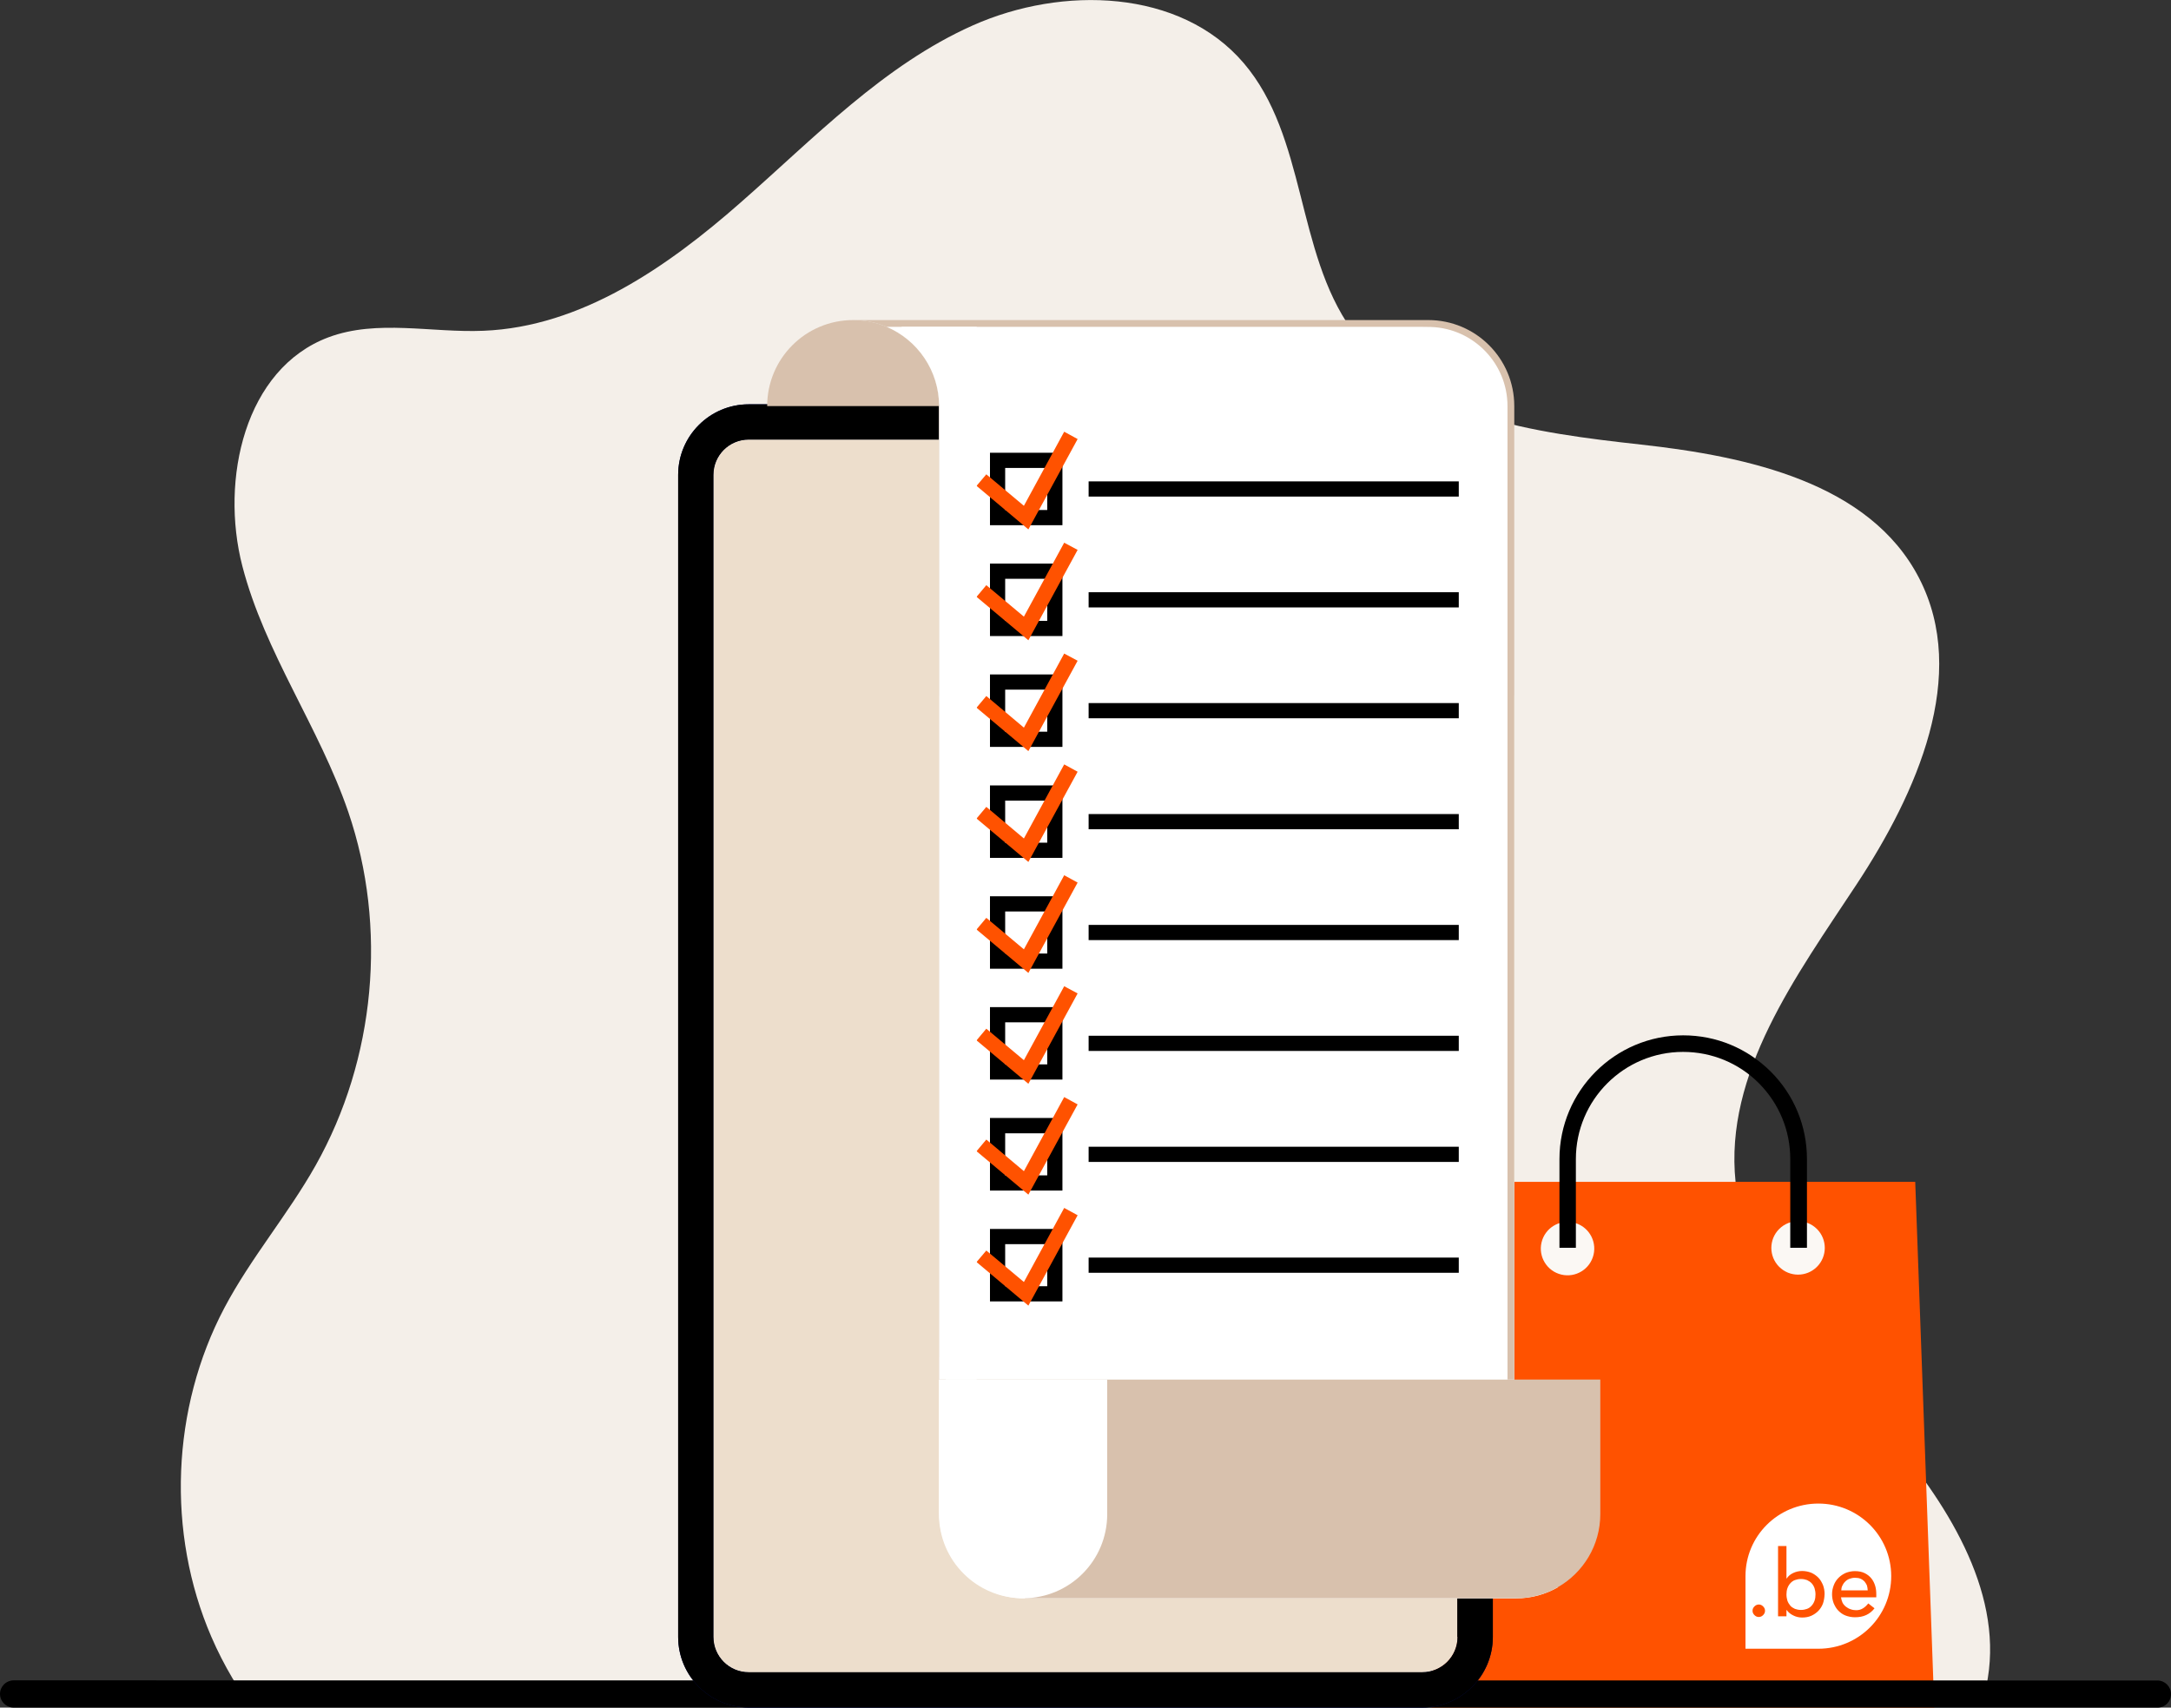<?xml version="1.0" encoding="utf-8"?>
<!-- Generator: Adobe Illustrator 25.4.1, SVG Export Plug-In . SVG Version: 6.00 Build 0)  -->
<svg version="1.1" id="Layer_1" xmlns="http://www.w3.org/2000/svg" xmlns:xlink="http://www.w3.org/1999/xlink" x="0px" y="0px"
	 viewBox="0 0 1600 1258.6" style="enable-background:new 0 0 1600 1258.6;" xml:space="preserve">
<rect x="0" y="0" width="1600" height="1258.6" fill="#333333" stroke="none"/>
<style type="text/css">
	.st0{fill:#F4EFE9;}
	.st1{fill:#FF5200;}
	.st2{fill:#FBF8F4;}
	.st3{fill:#050F64;}
	.st4{fill:#EDDECC;}
	.st5{fill:#FFFFFF;}
	.st6{fill:#D8C1AD;}
	.st7{fill-rule:evenodd;clip-rule:evenodd;fill:#FFFFFF;}
</style>
<g>
	<path class="st0" d="M1465,1236.8c-0.7,4.5-1.7,8.9-2.9,13.4c-0.5,1.9-1.1,3.9-1.7,5.8H183.7c-4.4-6.2-8.5-12.6-12.4-19.1
		c-5.8-9.8-11-20-15.5-30.4c-33.2-76.8-29.5-168.6,9.6-242.6c19.4-36.7,46.8-68.7,67.2-104.9c44.1-78.3,53.1-175.5,24.1-260.5
		C235.3,536,195.1,481,178.6,417.2c-16.5-63.8,1.8-145.5,63.5-168.6c35.9-13.4,75.9-3.2,114.2-4.8c72-2.9,135.5-47,189.6-94.6
		C600.1,101.7,651.2,48,717,18.7c65.8-29.3,152.8-27,199.6,27.8c46.3,54.2,38.3,138.6,79.6,196.6c45.9,64.3,134.9,75.9,213.4,84.6
		c78.5,8.7,168.4,28.1,204.7,98.3c37.1,71.7-1.6,158.4-46,225.8c-44.4,67.4-97.6,139.2-89.2,219.4c7.5,72.2,62.8,128.4,110.2,183.3
		C1433.8,1106,1475.7,1171.3,1465,1236.8z"/>
</g>
<g>
	<g>
		<polygon class="st1" points="1425.6,1258.5 1055.1,1258.5 1055.6,1243.5 1069.2,871.1 1411.5,871.1 1425,1243.5 		"/>
	</g>
	<g>
		<g>
			
				<ellipse transform="matrix(0.23 -0.973 0.973 0.23 -5.305 1832.754)" class="st2" cx="1155.2" cy="919.7" rx="19.7" ry="19.7"/>
		</g>
		<g>
			
				<ellipse transform="matrix(0.707 -0.707 0.707 0.707 -262.136 1206.605)" class="st2" cx="1325.4" cy="919.7" rx="19.7" ry="19.7"/>
		</g>
	</g>
	<g>
		<g>
			<path d="M1331.5,919.7h-12.1v-65.4c0-21.1-8.2-40.9-23.1-55.9c-14.9-14.9-34.8-23.1-55.9-23.1c-43.6,0-79,35.4-79,79v65.4h-12.1
				v-65.4c0-50.3,40.9-91.2,91.2-91.2c24.4,0,47.2,9.5,64.5,26.7c17.2,17.2,26.7,40.1,26.7,64.5V919.7z"/>
		</g>
	</g>
</g>
<g>
	<g>
		<path d="M1590,1238.6c5.5,0,10,4.5,10,10c0,2.8-1.1,5.3-2.9,7.1c-1.8,1.8-4.3,2.9-7.1,2.9H10c-1.1,0-2.2-0.2-3.2-0.6h0
			c-3.9-1.3-6.8-5.1-6.8-9.4c0-2.8,1.1-5.3,2.9-7.1c1.1-1.1,2.4-1.9,3.8-2.4h0c1-0.4,2.1-0.6,3.2-0.6"/>
	</g>
</g>
<g>
	<g>
		<path class="st3" d="M1048.2,298H551.8c-28.7,0-52,23.3-52,52v856.5c0,28.7,23.3,52,52,52h496.4c28.7,0,52-23.3,52-52V350
			C1100.2,321.3,1076.9,298,1048.2,298z M1074.2,1206.5c0,14.3-11.7,26-26,26H551.8c-14.3,0-26-11.7-26-26V350c0-14.3,11.7-26,26-26
			h496.4c14.3,0,26,11.7,26,26V1206.5z"/>
	</g>
	<g>
		<path class="st4" d="M551.8,1232.5c-14.3,0-26-11.7-26-26V350c0-14.3,11.7-26,26-26h496.4c14.3,0,26,11.7,26,26v856.5
			c0,14.3-11.7,26-26,26H551.8z"/>
	</g>
	<g>
		<path d="M1048.2,298H551.8c-28.7,0-52,23.3-52,52v856.5c0,28.7,23.3,52,52,52h496.4c28.7,0,52-23.3,52-52V350
			C1100.2,321.3,1076.9,298,1048.2,298z M1074.2,1206.5c0,14.4-11.6,26-26,26H551.8c-14.4,0-26-11.6-26-26V350c0-14.4,11.6-26,26-26
			h206c4.4,0,8.6,1.7,11.8,4.7l21.4,20c5,4.7,12.8,4.7,17.8,0l21.4-20c3.2-3,7.4-4.7,11.8-4.7h206c14.4,0,26,11.6,26,26V1206.5z"/>
	</g>
</g>
<g>
	<g>
		<g>
			<g>
				<g>
					<g>
						<path class="st5" d="M692.1,512.8v601.9c0,35,28.3,63.4,63.3,63.4h362c11.2,0,21.7-3,30.8-8.2c-19.2-10.9-32.2-31.5-32.2-55.2
							V512.8H692.1z"/>
					</g>
				</g>
				<g>
					<g>
						<path class="st5" d="M1179.4,1178C1179.4,1178,1179.4,1178,1179.4,1178L1179.4,1178L1179.4,1178z"/>
					</g>
				</g>
			</g>
			<g>
				<g>
					<path class="st6" d="M755.4,1016.8V1178h362c11.2,0,21.7-3,30.8-8.2c18.6-10.7,31.2-30.8,31.2-53.8v-99.2H755.4z"/>
				</g>
			</g>
			<g>
				<g>
					<path class="st5" d="M754,1178L754,1178c-34.2,0-62-27.7-62-62v-115.8H816V1116C816,1150.3,788.3,1178,754,1178z"/>
				</g>
			</g>
		</g>
	</g>
	<g>
		<g>
			<g>
				<g>
					<path class="st6" d="M1116,299.3v717.5h-424V299.3c0-26.2-15.9-48.7-38.6-58.4c-7.6-3.2-15.9-5-24.7-5h423.9v0l0,0
						C1087.7,235.9,1116,264.3,1116,299.3z"/>
				</g>
				<g>
					<path class="st5" d="M1054.7,241c31.2,1.1,56.3,26.8,56.3,58.3v717.5h-414V299.3c0-24.7-13.1-46.3-32.8-58.4h383.4L1054.7,241z
						"/>
				</g>
			</g>
			<g>
				<g>
					<path class="st5" d="M628.7,235.9C628.7,235.9,628.7,235.9,628.7,235.9L628.7,235.9L628.7,235.9z"/>
				</g>
			</g>
			<g>
				<g>
					<path class="st6" d="M565.4,299.3c0-35,28.3-63.4,63.4-63.4c35,0,63.3,28.4,63.3,63.4"/>
				</g>
			</g>
		</g>
		<g>
			<g>
				<g>
					<g>
						<path d="M783,387.1h-53.4v-53.4H783V387.1z M740.8,375.9h31v-31h-31V375.9z"/>
					</g>
				</g>
				<g>
					<g>
						<rect x="802.3" y="354.8" width="272.8" height="11.2"/>
					</g>
				</g>
			</g>
			<g>
				<g>
					<g>
						<path d="M783,468.8h-53.4v-53.4H783V468.8z M740.8,457.6h31v-31h-31V457.6z"/>
					</g>
				</g>
				<g>
					<g>
						<rect x="802.3" y="436.5" width="272.8" height="11.2"/>
					</g>
				</g>
			</g>
			<g>
				<g>
					<g>
						<path d="M783,550.5h-53.4v-53.4H783V550.5z M740.8,539.3h31v-31h-31V539.3z"/>
					</g>
				</g>
				<g>
					<g>
						<rect x="802.3" y="518.2" width="272.8" height="11.2"/>
					</g>
				</g>
			</g>
			<g>
				<g>
					<g>
						<path d="M783,632.3h-53.4v-53.4H783V632.3z M740.8,621.1h31v-31h-31V621.1z"/>
					</g>
				</g>
				<g>
					<g>
						<rect x="802.3" y="600" width="272.8" height="11.2"/>
					</g>
				</g>
			</g>
			<g>
				<g>
					<g>
						<path d="M783,714h-53.4v-53.4H783V714z M740.8,702.8h31v-31h-31V702.8z"/>
					</g>
				</g>
				<g>
					<g>
						<rect x="802.3" y="681.7" width="272.8" height="11.2"/>
					</g>
				</g>
			</g>
			<g>
				<g>
					<g>
						<path d="M783,795.7h-53.4v-53.4H783V795.7z M740.8,784.5h31v-31h-31V784.5z"/>
					</g>
				</g>
				<g>
					<g>
						<rect x="802.3" y="763.4" width="272.8" height="11.2"/>
					</g>
				</g>
			</g>
			<g>
				<g>
					<g>
						<path d="M783,877.5h-53.4V824H783V877.5z M740.8,866.3h31v-31h-31V866.3z"/>
					</g>
				</g>
				<g>
					<g>
						<rect x="802.3" y="845.2" width="272.8" height="11.2"/>
					</g>
				</g>
			</g>
			<g>
				<g>
					<g>
						<path d="M783,959.2h-53.4v-53.4H783V959.2z M740.8,948h31v-31h-31V948z"/>
					</g>
				</g>
				<g>
					<g>
						<rect x="802.3" y="926.9" width="272.8" height="11.2"/>
					</g>
				</g>
			</g>
		</g>
		<g>
			<g>
				<polygon class="st1" points="757.9,390.2 719.7,358.1 726.9,349.6 754.6,372.8 784.3,318.2 794.2,323.6 				"/>
			</g>
		</g>
		<g>
			<g>
				<polygon class="st1" points="757.9,471.9 719.7,439.9 726.9,431.3 754.6,454.5 784.3,400 794.2,405.3 				"/>
			</g>
		</g>
		<g>
			<g>
				<polygon class="st1" points="757.9,553.6 719.7,521.6 726.9,513 754.6,536.3 784.3,481.7 794.2,487 				"/>
			</g>
		</g>
		<g>
			<g>
				<polygon class="st1" points="757.9,635.3 719.7,603.3 726.9,594.7 754.6,618 784.3,563.4 794.2,568.8 				"/>
			</g>
		</g>
		<g>
			<g>
				<polygon class="st1" points="757.9,717.1 719.7,685.1 726.9,676.5 754.6,699.7 784.3,645.1 794.2,650.5 				"/>
			</g>
		</g>
		<g>
			<g>
				<polygon class="st1" points="757.9,798.8 719.7,766.8 726.9,758.2 754.6,781.4 784.3,726.9 794.2,732.2 				"/>
			</g>
		</g>
		<g>
			<g>
				<polygon class="st1" points="757.9,880.5 719.7,848.5 726.9,839.9 754.6,863.2 784.3,808.6 794.2,814 				"/>
			</g>
		</g>
		<g>
			<g>
				<polygon class="st1" points="757.9,962.3 719.7,930.2 726.9,921.7 754.6,944.9 784.3,890.3 794.2,895.7 				"/>
			</g>
		</g>
		<g>
			<path class="st5" d="M719.8,240.9v775.9h-27.7V299.3c0-26.2-15.9-48.7-38.6-58.4H719.8z"/>
		</g>
	</g>
</g>
<g>
	<path id="Fill-31" class="st7" d="M1337.3,1170.6c-0.5-1.4-1.2-2.5-2.1-3.6c-0.9-1-2-1.7-3.4-2.4c-1.4-0.5-2.8-0.8-4.5-0.8
		c-1.6,0-3.1,0.3-4.5,0.8c-1.4,0.5-2.5,1.4-3.4,2.4s-1.6,2.2-2.1,3.6c-0.5,1.4-0.7,2.9-0.7,4.6s0.3,3.2,0.7,4.6
		c0.5,1.4,1.2,2.5,2.1,3.6s2,1.7,3.4,2.4c1.4,0.5,2.8,0.8,4.5,0.8s3.1-0.3,4.5-0.8c1.4-0.5,2.5-1.4,3.4-2.4c0.9-1,1.6-2.2,2.1-3.6
		c0.5-1.4,0.7-2.9,0.7-4.6S1337.8,1171.9,1337.3,1170.6 M1337.3,1170.6c-0.5-1.4-1.2-2.5-2.1-3.6c-0.9-1-2-1.7-3.4-2.4
		c-1.4-0.5-2.8-0.8-4.5-0.8c-1.6,0-3.1,0.3-4.5,0.8c-1.4,0.5-2.5,1.4-3.4,2.4s-1.6,2.2-2.1,3.6c-0.5,1.4-0.7,2.9-0.7,4.6
		s0.3,3.2,0.7,4.6c0.5,1.4,1.2,2.5,2.1,3.6s2,1.7,3.4,2.4c1.4,0.5,2.8,0.8,4.5,0.8s3.1-0.3,4.5-0.8c1.4-0.5,2.5-1.4,3.4-2.4
		c0.9-1,1.6-2.2,2.1-3.6c0.5-1.4,0.7-2.9,0.7-4.6S1337.8,1171.9,1337.3,1170.6 M1335.2,1167c-0.9-1-2-1.7-3.4-2.4
		c-1.4-0.5-2.8-0.8-4.5-0.8s-3.1,0.3-4.5,0.8c-1.4,0.5-2.5,1.4-3.4,2.4s-1.6,2.2-2.1,3.6c-0.5,1.4-0.7,2.9-0.7,4.6s0.3,3.2,0.7,4.6
		c0.5,1.4,1.2,2.5,2.1,3.6s2,1.7,3.4,2.4c1.4,0.5,2.8,0.8,4.5,0.8s3.1-0.3,4.5-0.8c1.4-0.5,2.5-1.4,3.4-2.4c0.9-1,1.6-2.2,2.1-3.6
		c0.5-1.4,0.7-2.9,0.7-4.6s-0.3-3.2-0.7-4.6C1336.8,1169.2,1336.1,1168,1335.2,1167 M1374.1,1165.6c-0.8-0.8-1.7-1.5-2.9-2
		c-1.2-0.5-2.5-0.7-4.1-0.7c-1.5,0-2.9,0.3-4.2,0.8s-2.4,1.3-3.2,2.2c-0.9,0.9-1.5,1.9-2,3c-0.5,1.1-0.7,2.2-0.7,3.3h19.5
		c-0.1-1.4-0.3-2.6-0.6-3.7C1375.5,1167.6,1374.9,1166.6,1374.1,1165.6 M1357.9,1181.2c0.6,1.2,1.5,2.2,2.5,3c1,0.8,2.2,1.5,3.5,1.9
		c1.4,0.5,2.7,0.7,4.1,0.7c1.9,0,3.6-0.5,5-1.4c1.5-0.9,2.7-2.1,3.9-3.6l4.6,3.6c-3.5,4.5-8.2,6.6-14.4,6.6c-2.5,0-4.9-0.5-7-1.3
		c-2.1-0.8-3.8-2.1-5.3-3.6c-1.5-1.5-2.5-3.4-3.4-5.4c-0.8-2.1-1.2-4.4-1.2-6.7c0-2.5,0.5-4.6,1.3-6.7c0.8-2.1,2-3.9,3.5-5.4
		c1.5-1.5,3.3-2.7,5.3-3.6c2.1-0.8,4.3-1.3,6.7-1.3c2.9,0,5.3,0.5,7.3,1.5s3.6,2.3,4.9,3.9c1.3,1.6,2.2,3.5,2.8,5.5s0.8,4.1,0.8,6.2
		v2.2h-26C1357,1178.8,1357.4,1180,1357.9,1181.2 M1343.5,1181.9c-0.8,2.1-1.9,3.8-3.4,5.4c-1.5,1.5-3.2,2.7-5.2,3.6
		c-2,0.9-4.3,1.3-6.8,1.3c-2.2,0-4.4-0.5-6.4-1.5c-2.1-1-3.7-2.3-4.9-4h-0.2v4.6h-6.2v-51.8h6.2v23.9h0.2c1.1-1.7,2.6-3,4.7-4
		s4.3-1.5,6.6-1.5c2.5,0,4.8,0.5,6.8,1.3c2,0.9,3.7,2.1,5.2,3.6c1.5,1.5,2.5,3.4,3.4,5.4c0.8,2.1,1.2,4.4,1.2,6.7
		C1344.6,1177.6,1344.2,1179.8,1343.5,1181.9 M1299.4,1190.4c-0.9,0.9-1.9,1.4-3.2,1.4s-2.3-0.5-3.2-1.4c-0.9-0.9-1.4-1.9-1.4-3.2
		c0-1.3,0.5-2.3,1.4-3.2c0.9-0.9,2-1.4,3.2-1.4c1.3,0,2.3,0.5,3.2,1.4c0.9,0.9,1.4,1.9,1.4,3.2
		C1300.8,1188.5,1300.3,1189.5,1299.4,1190.4 M1340.1,1108.2c-29.7,0-53.7,23.9-53.7,53.5v53.5h53.7c29.7,0,53.7-23.9,53.7-53.5
		S1369.8,1108.2,1340.1,1108.2 M1337.3,1170.6c-0.5-1.4-1.2-2.5-2.1-3.6c-0.9-1-2-1.7-3.4-2.4c-1.4-0.5-2.8-0.8-4.5-0.8
		c-1.6,0-3.1,0.3-4.5,0.8c-1.4,0.5-2.5,1.4-3.4,2.4s-1.6,2.2-2.1,3.6c-0.5,1.4-0.7,2.9-0.7,4.6s0.3,3.2,0.7,4.6
		c0.5,1.4,1.2,2.5,2.1,3.6s2,1.7,3.4,2.4c1.4,0.5,2.8,0.8,4.5,0.8s3.1-0.3,4.5-0.8c1.4-0.5,2.5-1.4,3.4-2.4c0.9-1,1.6-2.2,2.1-3.6
		c0.5-1.4,0.7-2.9,0.7-4.6S1337.8,1171.9,1337.3,1170.6 M1375.9,1168.7c-0.4-1.2-1-2.1-1.7-3c-0.8-0.8-1.7-1.5-2.9-2
		c-1.2-0.5-2.5-0.7-4.1-0.7c-1.5,0-2.9,0.3-4.2,0.8s-2.4,1.3-3.2,2.2c-0.9,0.9-1.5,1.9-2,3c-0.5,1.1-0.7,2.2-0.7,3.3h19.5
		C1376.5,1171.1,1376.2,1169.8,1375.9,1168.7 M1375.9,1168.7c-0.4-1.2-1-2.1-1.7-3c-0.8-0.8-1.7-1.5-2.9-2c-1.2-0.5-2.5-0.7-4.1-0.7
		c-1.5,0-2.9,0.3-4.2,0.8s-2.4,1.3-3.2,2.2c-0.9,0.9-1.5,1.9-2,3c-0.5,1.1-0.7,2.2-0.7,3.3h19.5
		C1376.5,1171.1,1376.2,1169.8,1375.9,1168.7 M1337.3,1170.6c-0.5-1.4-1.2-2.5-2.1-3.6c-0.9-1-2-1.7-3.4-2.4
		c-1.4-0.5-2.8-0.8-4.5-0.8c-1.6,0-3.1,0.3-4.5,0.8c-1.4,0.5-2.5,1.4-3.4,2.4s-1.6,2.2-2.1,3.6c-0.5,1.4-0.7,2.9-0.7,4.6
		s0.3,3.2,0.7,4.6c0.5,1.4,1.2,2.5,2.1,3.6s2,1.7,3.4,2.4c1.4,0.5,2.8,0.8,4.5,0.8s3.1-0.3,4.5-0.8c1.4-0.5,2.5-1.4,3.4-2.4
		c0.9-1,1.6-2.2,2.1-3.6c0.5-1.4,0.7-2.9,0.7-4.6S1337.8,1171.9,1337.3,1170.6"/>
</g>
</svg>
